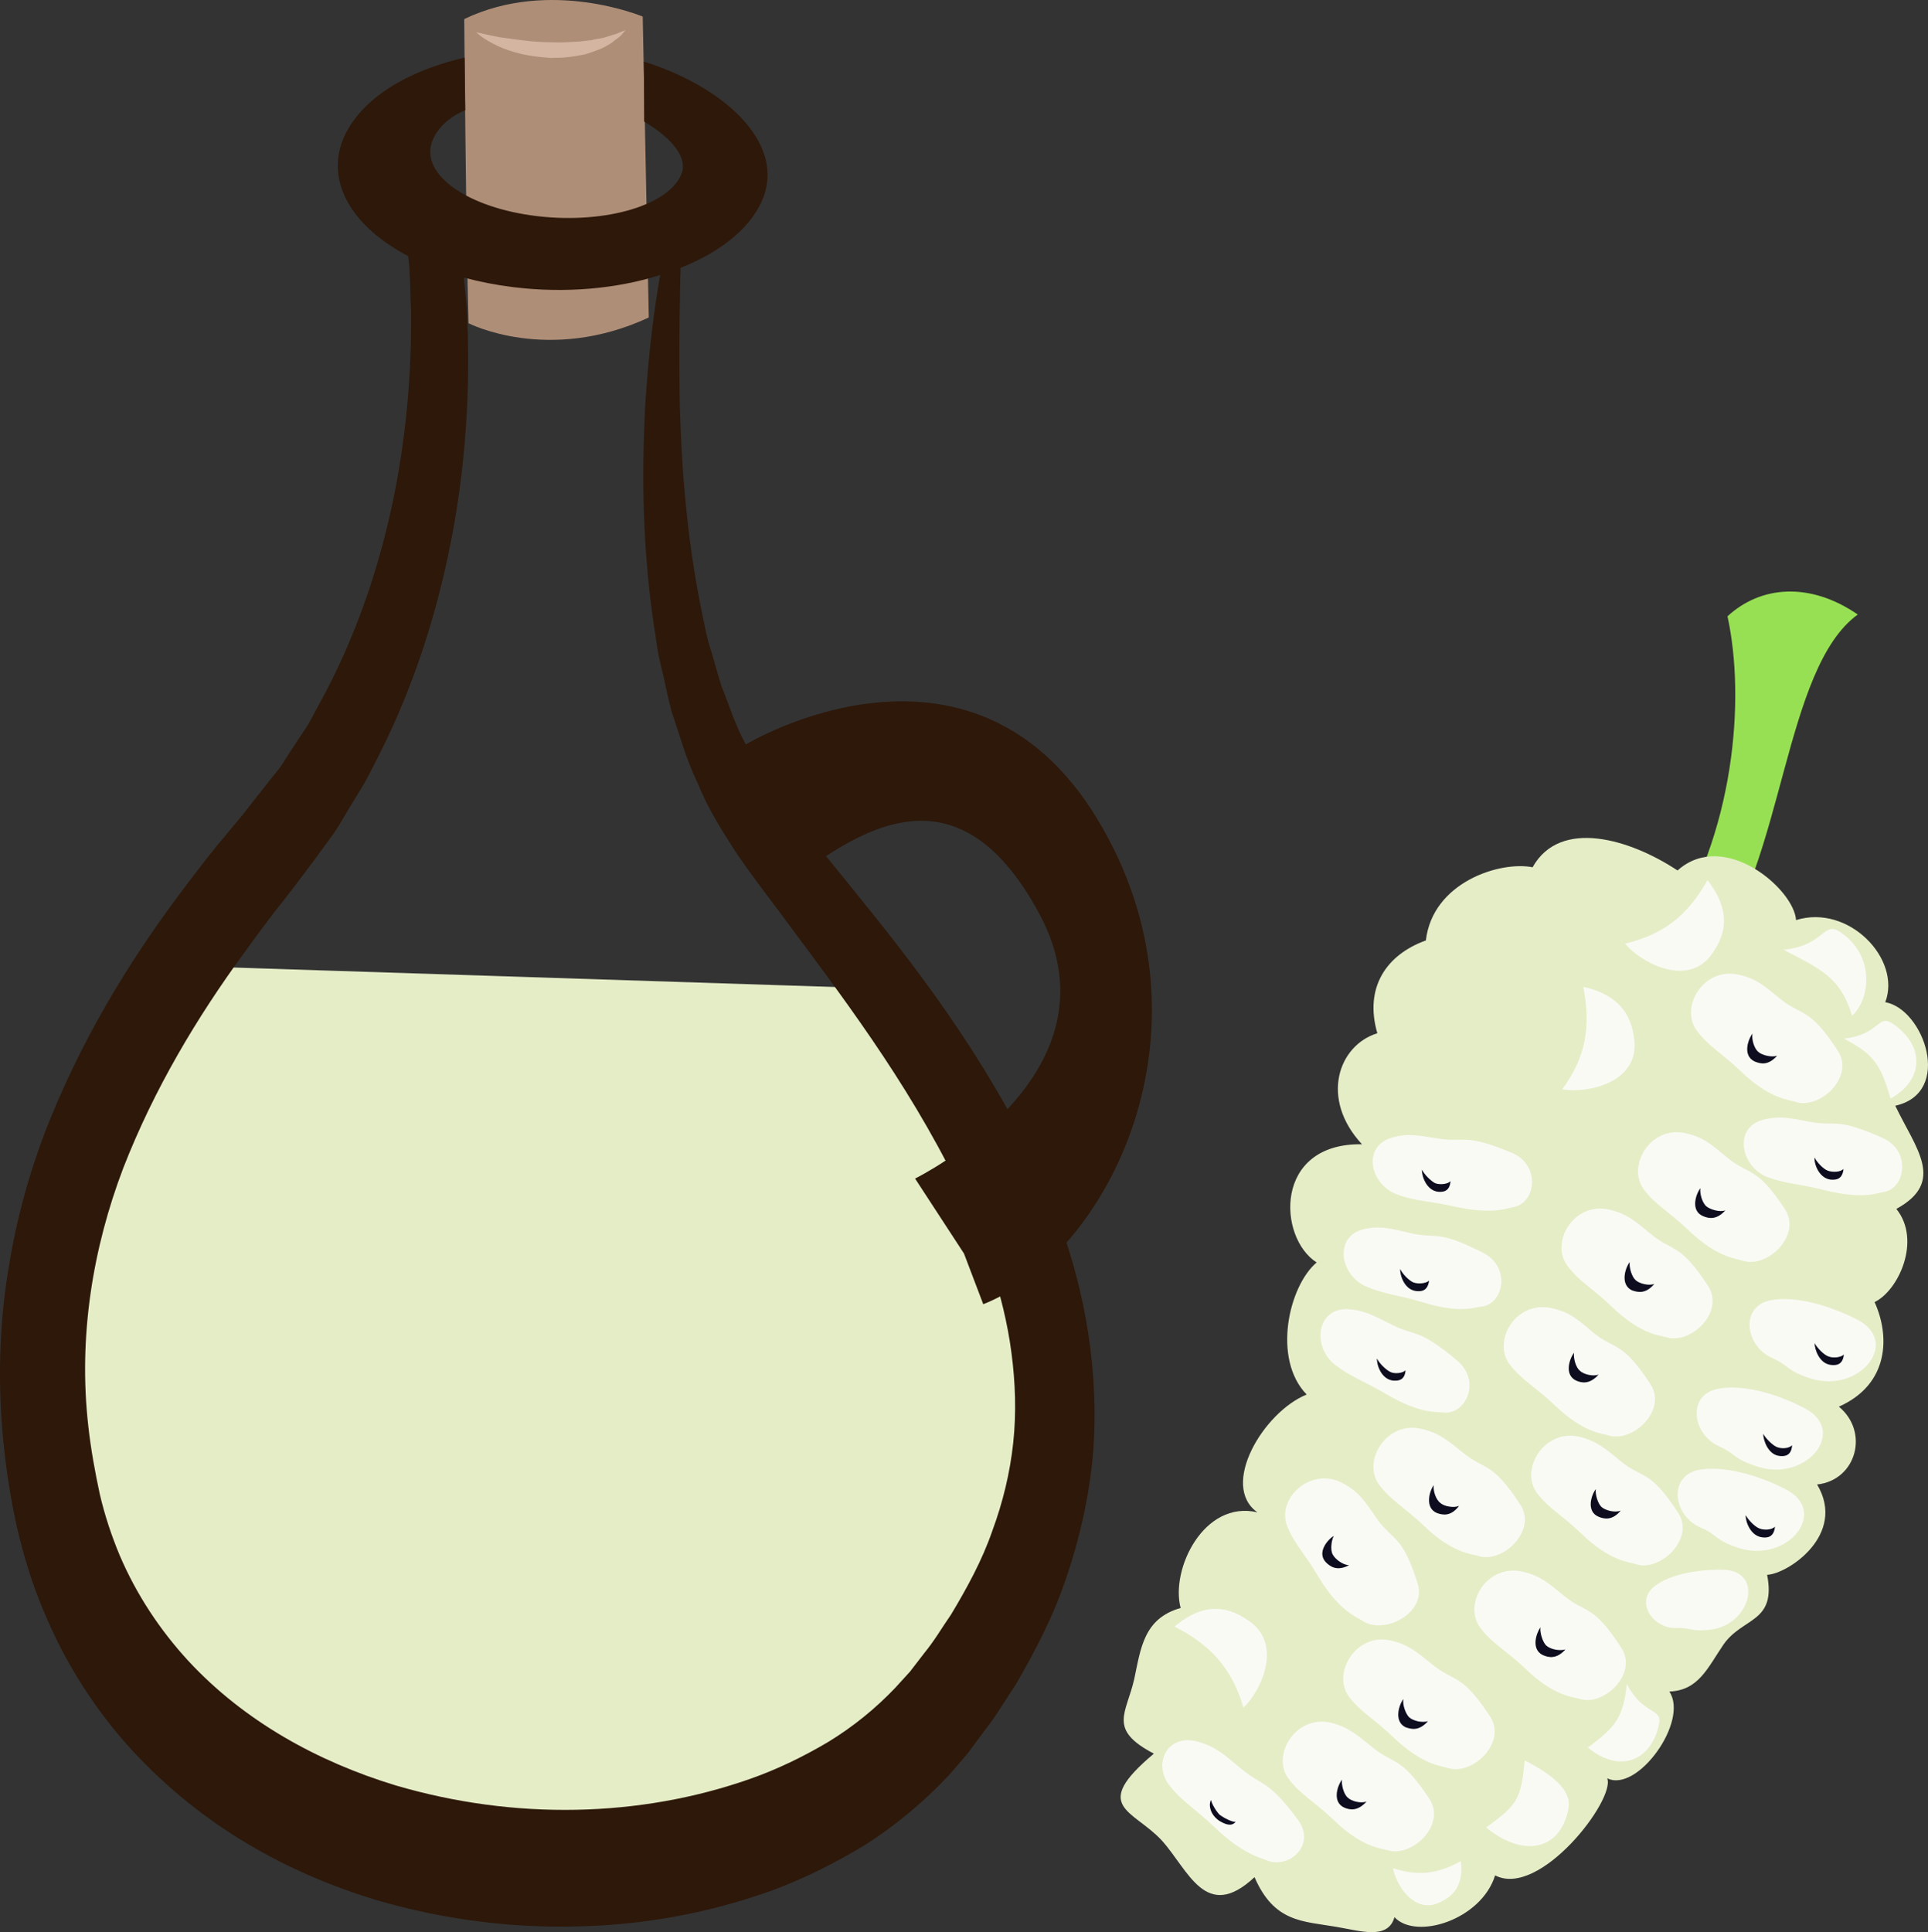 <?xml version="1.0" encoding="UTF-8" standalone="no"?>
<!-- Creator: CorelDRAW Home & Student X7 -->

<svg
   xmlns:dc="http://purl.org/dc/elements/1.1/"
   xmlns:cc="http://creativecommons.org/ns#"
   xmlns:rdf="http://www.w3.org/1999/02/22-rdf-syntax-ns#"
   xmlns:svg="http://www.w3.org/2000/svg"
   xmlns="http://www.w3.org/2000/svg"
   xmlns:sodipodi="http://sodipodi.sourceforge.net/DTD/sodipodi-0.dtd"
   xmlns:inkscape="http://www.inkscape.org/namespaces/inkscape"
   xml:space="preserve"
   width="54.012mm"
   height="54.124mm"
   version="1.1"
   style="clip-rule:evenodd;fill-rule:evenodd;image-rendering:optimizeQuality;shape-rendering:geometricPrecision;text-rendering:geometricPrecision"
   viewBox="0 0 5401.213 5412.435"
   id="svg114"
   sodipodi:docname="3790.svg"
   inkscape:version="0.92.4 (5da689c313, 2019-01-14)"><rect x="0" y="0" width="5401.213" height="5412.435" fill="#333333" stroke="none"/><sodipodi:namedview
   pagecolor="#ffffff"
   bordercolor="#666666"
   borderopacity="1"
   objecttolerance="10"
   gridtolerance="10"
   guidetolerance="10"
   inkscape:pageopacity="0"
   inkscape:pageshadow="2"
   inkscape:window-width="640"
   inkscape:window-height="480"
   id="namedview116"
   showgrid="false"
   inkscape:zoom="0.2102413"
   inkscape:cx="102.59667"
   inkscape:cy="89.461416"
   inkscape:window-x="0"
   inkscape:window-y="0"
   inkscape:window-maximized="0"
   inkscape:current-layer="svg114" />
 <defs
   id="defs4">
  <style
   type="text/css"
   id="style2">
   <![CDATA[
    .fil7 {fill:#0D0D1F}
    .fil4 {fill:#97E053}
    .fil5 {fill:#E5EDC7}
    .fil6 {fill:#FAFAF5}
    .fil2 {fill:#2D180A;fill-rule:nonzero}
    .fil1 {fill:#AF8E77;fill-rule:nonzero}
    .fil3 {fill:#D3B5A1;fill-rule:nonzero}
    .fil0 {fill:#E5EDC7;fill-rule:nonzero}
   ]]>
  </style>
 </defs>
 <g
   id="Vrstva_x0020_1"
   transform="translate(-7785.463,-11804.565)">
  <g
   id="_840842768">
   <path
   class="fil0"
   d="m 8288,14510 c 0,0 -664,1251 -181,1889 483,637 2197,1201 2616,-411 0,0 35,-810 -488,-1415 z"
   id="path7"
   inkscape:connector-curvature="0"
   style="fill:#e5edc7;fill-rule:nonzero" />
   <path
   class="fil1"
   d="m 9086,11858 c 0,0 5,608 12,852 0,0 223,115 505,-16 l -17,-843 c 0,0 -259,-109 -500,7 z"
   id="path9"
   inkscape:connector-curvature="0"
   style="fill:#af8e77;fill-rule:nonzero" />
   <path
   class="fil2"
   d="m 10624,15846 c -9,84 -29,167 -59,248 -28,81 -70,158 -115,233 -25,36 -47,74 -75,108 l -40,52 -41,45 c -55,58 -119,110 -188,152 -69,41 -143,77 -220,104 -308,108 -658,116 -992,18 -217,-66 -424,-179 -582,-350 -78,-85 -144,-184 -191,-294 -23,-55 -42,-112 -56,-172 -13,-60 -25,-126 -32,-189 -29,-253 13,-502 98,-725 87,-223 207,-422 336,-599 32,-44 64,-88 97,-130 17,-21 33,-42 49,-63 17,-23 35,-46 52,-69 17,-23 34,-47 51,-70 17,-23 31,-49 46,-74 15,-24 30,-49 45,-74 14,-25 27,-52 40,-77 105,-207 172,-429 210,-643 38,-215 46,-422 36,-611 -3,-28 -5,-56 -8,-84 44,12 90,21 139,27 147,18 291,4 411,-34 -16,89 -32,211 -42,365 -9,179 -11,402 31,660 4,33 12,65 20,98 7,33 14,66 23,100 23,66 41,136 74,202 27,69 67,131 108,195 39,57 81,112 123,168 166,224 351,464 495,757 70,146 130,306 152,474 11,83 14,168 5,252 z m 210,-307 c -34,-221 -112,-408 -195,-570 -171,-322 -371,-558 -545,-773 -43,-53 -86,-105 -126,-155 -33,-50 -68,-95 -93,-151 -29,-51 -47,-111 -69,-165 -9,-29 -17,-58 -25,-86 -9,-28 -17,-56 -22,-85 -50,-228 -64,-439 -69,-611 -3,-166 0,-296 2,-388 118,-47 206,-119 235,-206 49,-149 -112,-301 -338,-372 1,64 1,161 1,168 64,38 122,93 106,143 -31,90 -212,145 -406,122 -193,-23 -325,-115 -295,-206 12,-36 43,-69 94,-91 0,-30 -2,-117 -2,-147 -177,41 -306,128 -345,241 -39,119 38,237 187,315 1,10 2,20 3,29 3,41 3,83 5,125 2,171 -13,355 -53,543 -40,187 -105,377 -201,552 -12,21 -23,44 -36,66 -13,20 -27,41 -41,62 -14,20 -26,43 -41,62 -16,19 -31,39 -47,59 -15,19 -31,39 -47,60 -17,21 -35,42 -53,64 -36,42 -71,88 -106,134 -141,185 -278,398 -385,659 -53,130 -95,275 -119,429 -25,155 -29,318 -13,478 8,81 20,158 38,239 19,81 43,160 75,235 62,150 148,281 247,389 199,216 438,345 684,420 189,55 378,79 565,74 187,-4 371,-38 548,-102 88,-33 174,-76 258,-127 83,-53 162,-118 235,-196 18,-21 36,-41 53,-62 l 46,-62 c 32,-40 59,-87 88,-130 54,-94 105,-190 141,-299 37,-108 63,-223 74,-340 10,-117 4,-234 -13,-344 z"
   id="path11"
   inkscape:connector-curvature="0"
   style="fill:#2d180a;fill-rule:nonzero" />
   <path
   class="fil3"
   d="m 9119,11895 c 0,0 7,1 19,4 12,3 28,6 48,10 20,3 43,6 68,9 24,3 51,5 77,5 13,0 26,1 39,0 13,-1 25,-1 37,-2 13,-1 24,-3 36,-4 10,-3 21,-4 31,-6 9,-3 18,-5 26,-8 7,-2 15,-4 20,-7 11,-4 18,-7 18,-7 0,0 -5,6 -13,15 -5,5 -11,9 -18,14 -6,6 -15,11 -24,16 -10,6 -21,10 -32,14 -12,4 -24,9 -38,11 -13,2 -26,5 -41,6 -14,2 -28,1 -42,2 -28,-2 -57,-5 -83,-11 -25,-6 -49,-14 -68,-23 -19,-9 -35,-19 -45,-26 -9,-7 -15,-12 -15,-12 z"
   id="path13"
   inkscape:connector-curvature="0"
   style="fill:#d3b5a1;fill-rule:nonzero" />
   <path
   class="fil2"
   d="m 9875,13890 c 0,0 627,-380 984,208 356,587 27,1224 -319,1360 l -54,-142 -137,-210 c 0,0 590,-289 349,-740 -242,-452 -536,-217 -751,-52 l -119,-371 z"
   id="path15"
   inkscape:connector-curvature="0"
   style="fill:#2d180a;fill-rule:nonzero" />
  </g>
  <g
   id="_818761928">
   <path
   class="fil4"
   d="m 12457,14424 125,52 c 202,-257 200,-799 408,-950 -134,-92 -272,-81 -365,5 51,234 19,610 -168,893 z"
   id="path18"
   inkscape:connector-curvature="0"
   style="fill:#97e053" />
   <path
   class="fil5"
   d="m 12817,14382 c 147,-46 296,109 250,230 108,19 191,254 28,290 58,121 142,213 3,289 71,88 6,229 -61,261 43,94 42,230 -100,293 86,71 49,206 -61,218 84,141 -83,251 -140,253 26,135 -68,118 -122,195 -45,66 -70,129 -152,132 56,83 -90,285 -174,243 24,59 -189,337 -314,272 -39,125 -222,182 -282,117 -18,65 -97,38 -164,27 -93,-16 -173,-12 -228,-139 -137,128 -185,-20 -260,-103 -81,-87 -201,-93 -22,-243 -130,-68 -77,-112 -55,-209 18,-84 26,-170 130,-199 -29,-108 65,-303 215,-268 -106,-75 17,-281 138,-330 -97,-100 -50,-304 28,-370 -109,-69 -121,-335 127,-331 -118,-127 -67,-277 43,-311 -37,-128 25,-220 136,-260 19,-163 207,-223 299,-205 77,-138 273,-79 406,9 131,-117 327,53 332,139 z"
   id="path20"
   inkscape:connector-curvature="0"
   style="fill:#e5edc7" />
   <path
   class="fil6"
   d="m 12248,15537 c 61,50 81,22 161,145 48,73 -50,166 -119,143 -16,-5 -69,-7 -149,-84 -57,-54 -93,-71 -126,-114 -50,-66 17,-180 117,-158 49,11 72,30 116,68 z"
   id="path22"
   inkscape:connector-curvature="0"
   style="fill:#fafaf5" />
   <path
   class="fil6"
   d="m 12411,15262 c 60,50 79,22 159,144 49,74 -49,167 -118,144 -17,-5 -70,-7 -150,-84 -56,-54 -92,-71 -125,-115 -50,-65 16,-180 116,-158 49,11 72,31 118,69 z"
   id="path24"
   inkscape:connector-curvature="0"
   style="fill:#fafaf5" />
   <path
   class="fil6"
   d="m 12625,15048 c 61,50 81,22 161,144 48,74 -51,167 -119,144 -16,-6 -69,-7 -150,-84 -56,-54 -93,-71 -126,-115 -49,-65 17,-180 116,-158 51,11 73,32 118,69 z"
   id="path26"
   inkscape:connector-curvature="0"
   style="fill:#fafaf5" />
   <path
   class="fil6"
   d="m 12773,14603 c 61,49 81,22 161,145 48,73 -50,166 -119,143 -16,-6 -69,-6 -150,-83 -56,-54 -92,-71 -125,-115 -50,-65 16,-180 116,-158 50,11 73,32 117,68 z"
   id="path28"
   inkscape:connector-curvature="0"
   style="fill:#fafaf5" />
   <path
   class="fil6"
   d="m 12326,15898 c 61,50 81,21 161,145 47,73 -52,166 -119,143 -16,-6 -70,-6 -151,-84 -56,-54 -92,-71 -125,-114 -50,-66 18,-180 116,-159 50,12 73,32 118,69 z"
   id="path30"
   inkscape:connector-curvature="0"
   style="fill:#fafaf5" />
   <path
   class="fil6"
   d="m 11884,15874 c 61,50 81,23 161,146 47,73 -51,166 -119,143 -17,-6 -70,-6 -150,-83 -57,-54 -92,-71 -126,-115 -50,-65 18,-180 116,-158 50,11 73,31 118,67 z"
   id="path32"
   inkscape:connector-curvature="0"
   style="fill:#fafaf5" />
   <path
   class="fil6"
   d="m 11684,15515 c 68,35 74,8 186,103 66,58 20,154 -45,143 -15,-2 -59,5 -154,-50 -66,-39 -101,-49 -145,-83 -65,-50 -53,-160 36,-156 45,3 71,18 122,43 z"
   id="path34"
   inkscape:connector-curvature="0"
   style="fill:#fafaf5" />
   <path
   class="fil6"
   d="m 12855,14947 c 75,14 72,-14 206,46 79,36 63,142 0,151 -16,2 -55,21 -162,-5 -74,-19 -110,-18 -162,-37 -76,-30 -96,-140 -11,-161 44,-11 73,-5 129,6 z"
   id="path36"
   inkscape:connector-curvature="0"
   style="fill:#fafaf5" />
   <path
   class="fil6"
   d="m 11737,15259 c 75,17 74,-11 205,56 77,40 56,145 -9,150 -16,1 -56,20 -160,-12 -74,-22 -111,-23 -161,-45 -75,-33 -90,-144 -2,-161 43,-9 72,-1 127,12 z"
   id="path38"
   inkscape:connector-curvature="0"
   style="fill:#fafaf5" />
   <path
   class="fil6"
   d="m 12988,15501 c 123,63 8,206 -127,166 -73,-23 -62,-37 -112,-59 -74,-33 -90,-144 -3,-161 64,-13 160,12 242,54 z"
   id="path40"
   inkscape:connector-curvature="0"
   style="fill:#fafaf5" />
   <path
   class="fil6"
   d="m 12840,15749 c 123,63 8,206 -127,165 -73,-22 -62,-36 -112,-58 -75,-34 -90,-145 -2,-161 64,-13 159,11 241,54 z"
   id="path42"
   inkscape:connector-curvature="0"
   style="fill:#fafaf5" />
   <path
   class="fil6"
   d="m 12787,15976 c 123,62 9,206 -127,166 -73,-23 -61,-38 -112,-59 -75,-33 -90,-144 -3,-161 64,-12 161,12 242,54 z"
   id="path44"
   inkscape:connector-curvature="0"
   style="fill:#fafaf5" />
   <path
   class="fil6"
   d="m 12615,16202 c 110,4 78,149 -33,167 -61,8 -57,-6 -102,-4 -66,1 -115,-75 -58,-118 42,-32 120,-47 193,-45 z"
   id="path46"
   inkscape:connector-curvature="0"
   style="fill:#fafaf5" />
   <path
   class="fil6"
   d="m 11814,14994 c 76,12 73,-16 207,40 81,34 68,141 4,152 -16,2 -55,22 -162,-1 -74,-17 -111,-15 -162,-34 -78,-27 -101,-136 -15,-160 43,-12 72,-6 128,3 z"
   id="path48"
   inkscape:connector-curvature="0"
   style="fill:#fafaf5" />
   <path
   class="fil6"
   d="m 12167,16275 c 61,50 81,22 160,145 49,73 -50,167 -118,143 -16,-5 -70,-6 -150,-84 -56,-53 -93,-70 -126,-114 -50,-66 17,-180 117,-158 49,11 72,31 117,68 z"
   id="path50"
   inkscape:connector-curvature="0"
   style="fill:#fafaf5" />
   <path
   class="fil6"
   d="m 11799,16468 c 62,50 81,23 161,145 48,74 -51,167 -119,144 -17,-6 -69,-7 -150,-84 -56,-54 -92,-71 -126,-115 -49,-65 18,-180 116,-158 50,11 73,32 118,68 z"
   id="path52"
   inkscape:connector-curvature="0"
   style="fill:#fafaf5" />
   <path
   class="fil6"
   d="m 11630,16699 c 60,50 79,22 160,145 48,73 -50,166 -119,143 -16,-5 -70,-7 -149,-84 -57,-54 -93,-71 -126,-115 -50,-64 17,-179 116,-158 49,12 72,32 118,69 z"
   id="path54"
   inkscape:connector-curvature="0"
   style="fill:#fafaf5" />
   <path
   class="fil6"
   d="m 11261,16758 c 60,51 75,29 161,145 51,70 -26,140 -90,112 -15,-7 -62,-14 -143,-91 -56,-54 -91,-72 -125,-115 -53,-63 -7,-155 85,-123 45,14 67,35 112,72 z"
   id="path56"
   inkscape:connector-curvature="0"
   style="fill:#fafaf5" />
   <path
   class="fil6"
   d="m 11642,16058 c 45,64 72,44 115,183 26,83 -96,145 -156,103 -13,-9 -64,-26 -121,-121 -39,-67 -69,-93 -89,-145 -29,-76 67,-167 157,-118 45,24 61,50 94,98 z"
   id="path58"
   inkscape:connector-curvature="0"
   style="fill:#fafaf5" />
   <path
   class="fil6"
   d="m 12782,14465 c 115,-11 110,-81 158,-50 101,67 84,190 34,235 -32,-109 -91,-132 -192,-185 z"
   id="path60"
   inkscape:connector-curvature="0"
   style="fill:#fafaf5" />
   <path
   class="fil6"
   d="m 12951,14714 c 99,-10 95,-69 135,-43 87,57 96,154 -4,211 -28,-93 -44,-123 -131,-168 z"
   id="path62"
   inkscape:connector-curvature="0"
   style="fill:#fafaf5" />
   <path
   class="fil6"
   d="m 12343,16522 c 46,89 100,66 90,112 -20,101 -108,141 -199,66 76,-57 99,-82 109,-178 z"
   id="path64"
   inkscape:connector-curvature="0"
   style="fill:#fafaf5" />
   <path
   class="fil6"
   d="m 12057,16736 c 75,39 134,83 122,137 -23,115 -126,136 -230,51 88,-65 97,-77 108,-188 z"
   id="path66"
   inkscape:connector-curvature="0"
   style="fill:#fafaf5" />
   <path
   class="fil6"
   d="m 11076,16361 c 90,-76 158,-50 205,-18 101,65 37,199 -12,245 -32,-109 -91,-175 -193,-227 z"
   id="path68"
   inkscape:connector-curvature="0"
   style="fill:#fafaf5" />
   <path
   class="fil6"
   d="m 11878,17018 c 9,76 -29,102 -62,117 -71,31 -121,-54 -128,-97 70,23 126,16 190,-20 z"
   id="path70"
   inkscape:connector-curvature="0"
   style="fill:#fafaf5" />
   <path
   class="fil6"
   d="m 12221,14569 c 115,26 137,95 143,151 12,119 -134,148 -202,136 66,-90 81,-175 59,-287 z"
   id="path72"
   inkscape:connector-curvature="0"
   style="fill:#fafaf5" />
   <path
   class="fil6"
   d="m 12569,14270 c 73,95 45,160 13,206 -67,97 -200,25 -244,-28 109,-26 176,-80 231,-178 z"
   id="path74"
   inkscape:connector-curvature="0"
   style="fill:#fafaf5" />
   <path
   class="fil7"
   d="m 12420,15401 c -24,29 -46,24 -63,18 -33,-16 -19,-62 -6,-79 -2,15 6,41 16,50 11,11 39,17 53,11 z"
   id="path76"
   inkscape:connector-curvature="0"
   style="fill:#0d0d1f" />
   <path
   class="fil7"
   d="m 12619,15195 c -25,28 -47,23 -63,16 -35,-15 -20,-61 -7,-78 -2,15 5,41 17,51 11,9 38,17 53,11 z"
   id="path78"
   inkscape:connector-curvature="0"
   style="fill:#0d0d1f" />
   <path
   class="fil7"
   d="m 12264,15655 c -25,28 -47,24 -63,17 -34,-16 -19,-61 -6,-78 -2,15 5,41 16,50 11,11 38,17 53,11 z"
   id="path80"
   inkscape:connector-curvature="0"
   style="fill:#0d0d1f" />
   <path
   class="fil7"
   d="m 12326,16036 c -24,29 -47,24 -63,17 -34,-15 -20,-60 -7,-77 -2,15 6,41 16,50 11,10 39,17 54,10 z"
   id="path82"
   inkscape:connector-curvature="0"
   style="fill:#0d0d1f" />
   <path
   class="fil7"
   d="m 12171,16425 c -25,28 -47,23 -63,16 -34,-16 -19,-61 -7,-78 -2,15 6,41 16,51 12,11 38,16 54,11 z"
   id="path84"
   inkscape:connector-curvature="0"
   style="fill:#0d0d1f" />
   <path
   class="fil7"
   d="m 11786,16626 c -25,28 -46,23 -63,17 -33,-16 -19,-62 -6,-79 -3,15 6,41 16,51 12,11 38,16 53,11 z"
   id="path86"
   inkscape:connector-curvature="0"
   style="fill:#0d0d1f" />
   <path
   class="fil7"
   d="m 11614,16851 c -25,28 -47,24 -63,17 -34,-16 -19,-61 -6,-78 -2,14 5,41 16,50 11,11 38,17 53,11 z"
   id="path88"
   inkscape:connector-curvature="0"
   style="fill:#0d0d1f" />
   <path
   class="fil7"
   d="m 11565,16189 c -34,18 -53,4 -65,-8 -26,-27 4,-63 22,-74 -7,13 -10,40 -3,52 7,14 30,30 46,30 z"
   id="path90"
   inkscape:connector-curvature="0"
   style="fill:#0d0d1f" />
   <path
   class="fil7"
   d="m 11873,16023 c -23,30 -45,26 -62,20 -34,-14 -22,-60 -9,-78 -2,16 6,41 19,50 11,10 38,14 52,8 z"
   id="path92"
   inkscape:connector-curvature="0"
   style="fill:#0d0d1f" />
   <path
   class="fil7"
   d="m 11723,15643 c -2,29 -21,30 -35,29 -33,-4 -46,-44 -45,-62 6,13 25,32 38,38 12,6 35,3 42,-5 z"
   id="path94"
   inkscape:connector-curvature="0"
   style="fill:#0d0d1f" />
   <path
   class="fil7"
   d="m 11789,15392 c -4,29 -21,31 -37,29 -32,-4 -45,-44 -44,-62 6,14 25,33 37,38 14,5 35,3 44,-5 z"
   id="path96"
   inkscape:connector-curvature="0"
   style="fill:#0d0d1f" />
   <path
   class="fil7"
   d="m 11849,15113 c -2,30 -21,31 -35,30 -33,-4 -46,-45 -45,-62 6,13 25,32 37,38 13,5 36,3 43,-6 z"
   id="path98"
   inkscape:connector-curvature="0"
   style="fill:#0d0d1f" />
   <path
   class="fil7"
   d="m 12951,15599 c -3,29 -21,31 -37,29 -32,-4 -45,-44 -45,-61 7,13 25,32 38,37 14,6 36,3 44,-5 z"
   id="path100"
   inkscape:connector-curvature="0"
   style="fill:#0d0d1f" />
   <path
   class="fil7"
   d="m 12806,15853 c -2,30 -21,32 -36,30 -32,-4 -45,-45 -45,-62 7,13 26,32 38,37 14,6 35,4 43,-5 z"
   id="path102"
   inkscape:connector-curvature="0"
   style="fill:#0d0d1f" />
   <path
   class="fil7"
   d="m 12758,16081 c -3,30 -21,32 -36,30 -33,-4 -47,-45 -46,-62 7,13 25,32 38,37 14,6 36,4 44,-5 z"
   id="path104"
   inkscape:connector-curvature="0"
   style="fill:#0d0d1f" />
   <path
   class="fil7"
   d="m 12950,15079 c -3,30 -21,31 -36,30 -33,-4 -47,-45 -45,-62 6,13 24,32 37,37 14,5 36,4 44,-5 z"
   id="path106"
   inkscape:connector-curvature="0"
   style="fill:#0d0d1f" />
   <path
   class="fil7"
   d="m 11247,16908 c -12,15 -31,6 -46,-3 -29,-20 -29,-49 -23,-58 2,10 14,31 24,41 12,9 35,21 45,20 z"
   id="path108"
   inkscape:connector-curvature="0"
   style="fill:#0d0d1f" />
   <path
   class="fil7"
   d="m 12764,14762 c -25,28 -46,23 -63,16 -34,-16 -19,-61 -6,-78 -3,16 5,42 16,51 11,10 38,16 53,11 z"
   id="path110"
   inkscape:connector-curvature="0"
   style="fill:#0d0d1f" />
  </g>
 </g>
</svg>
